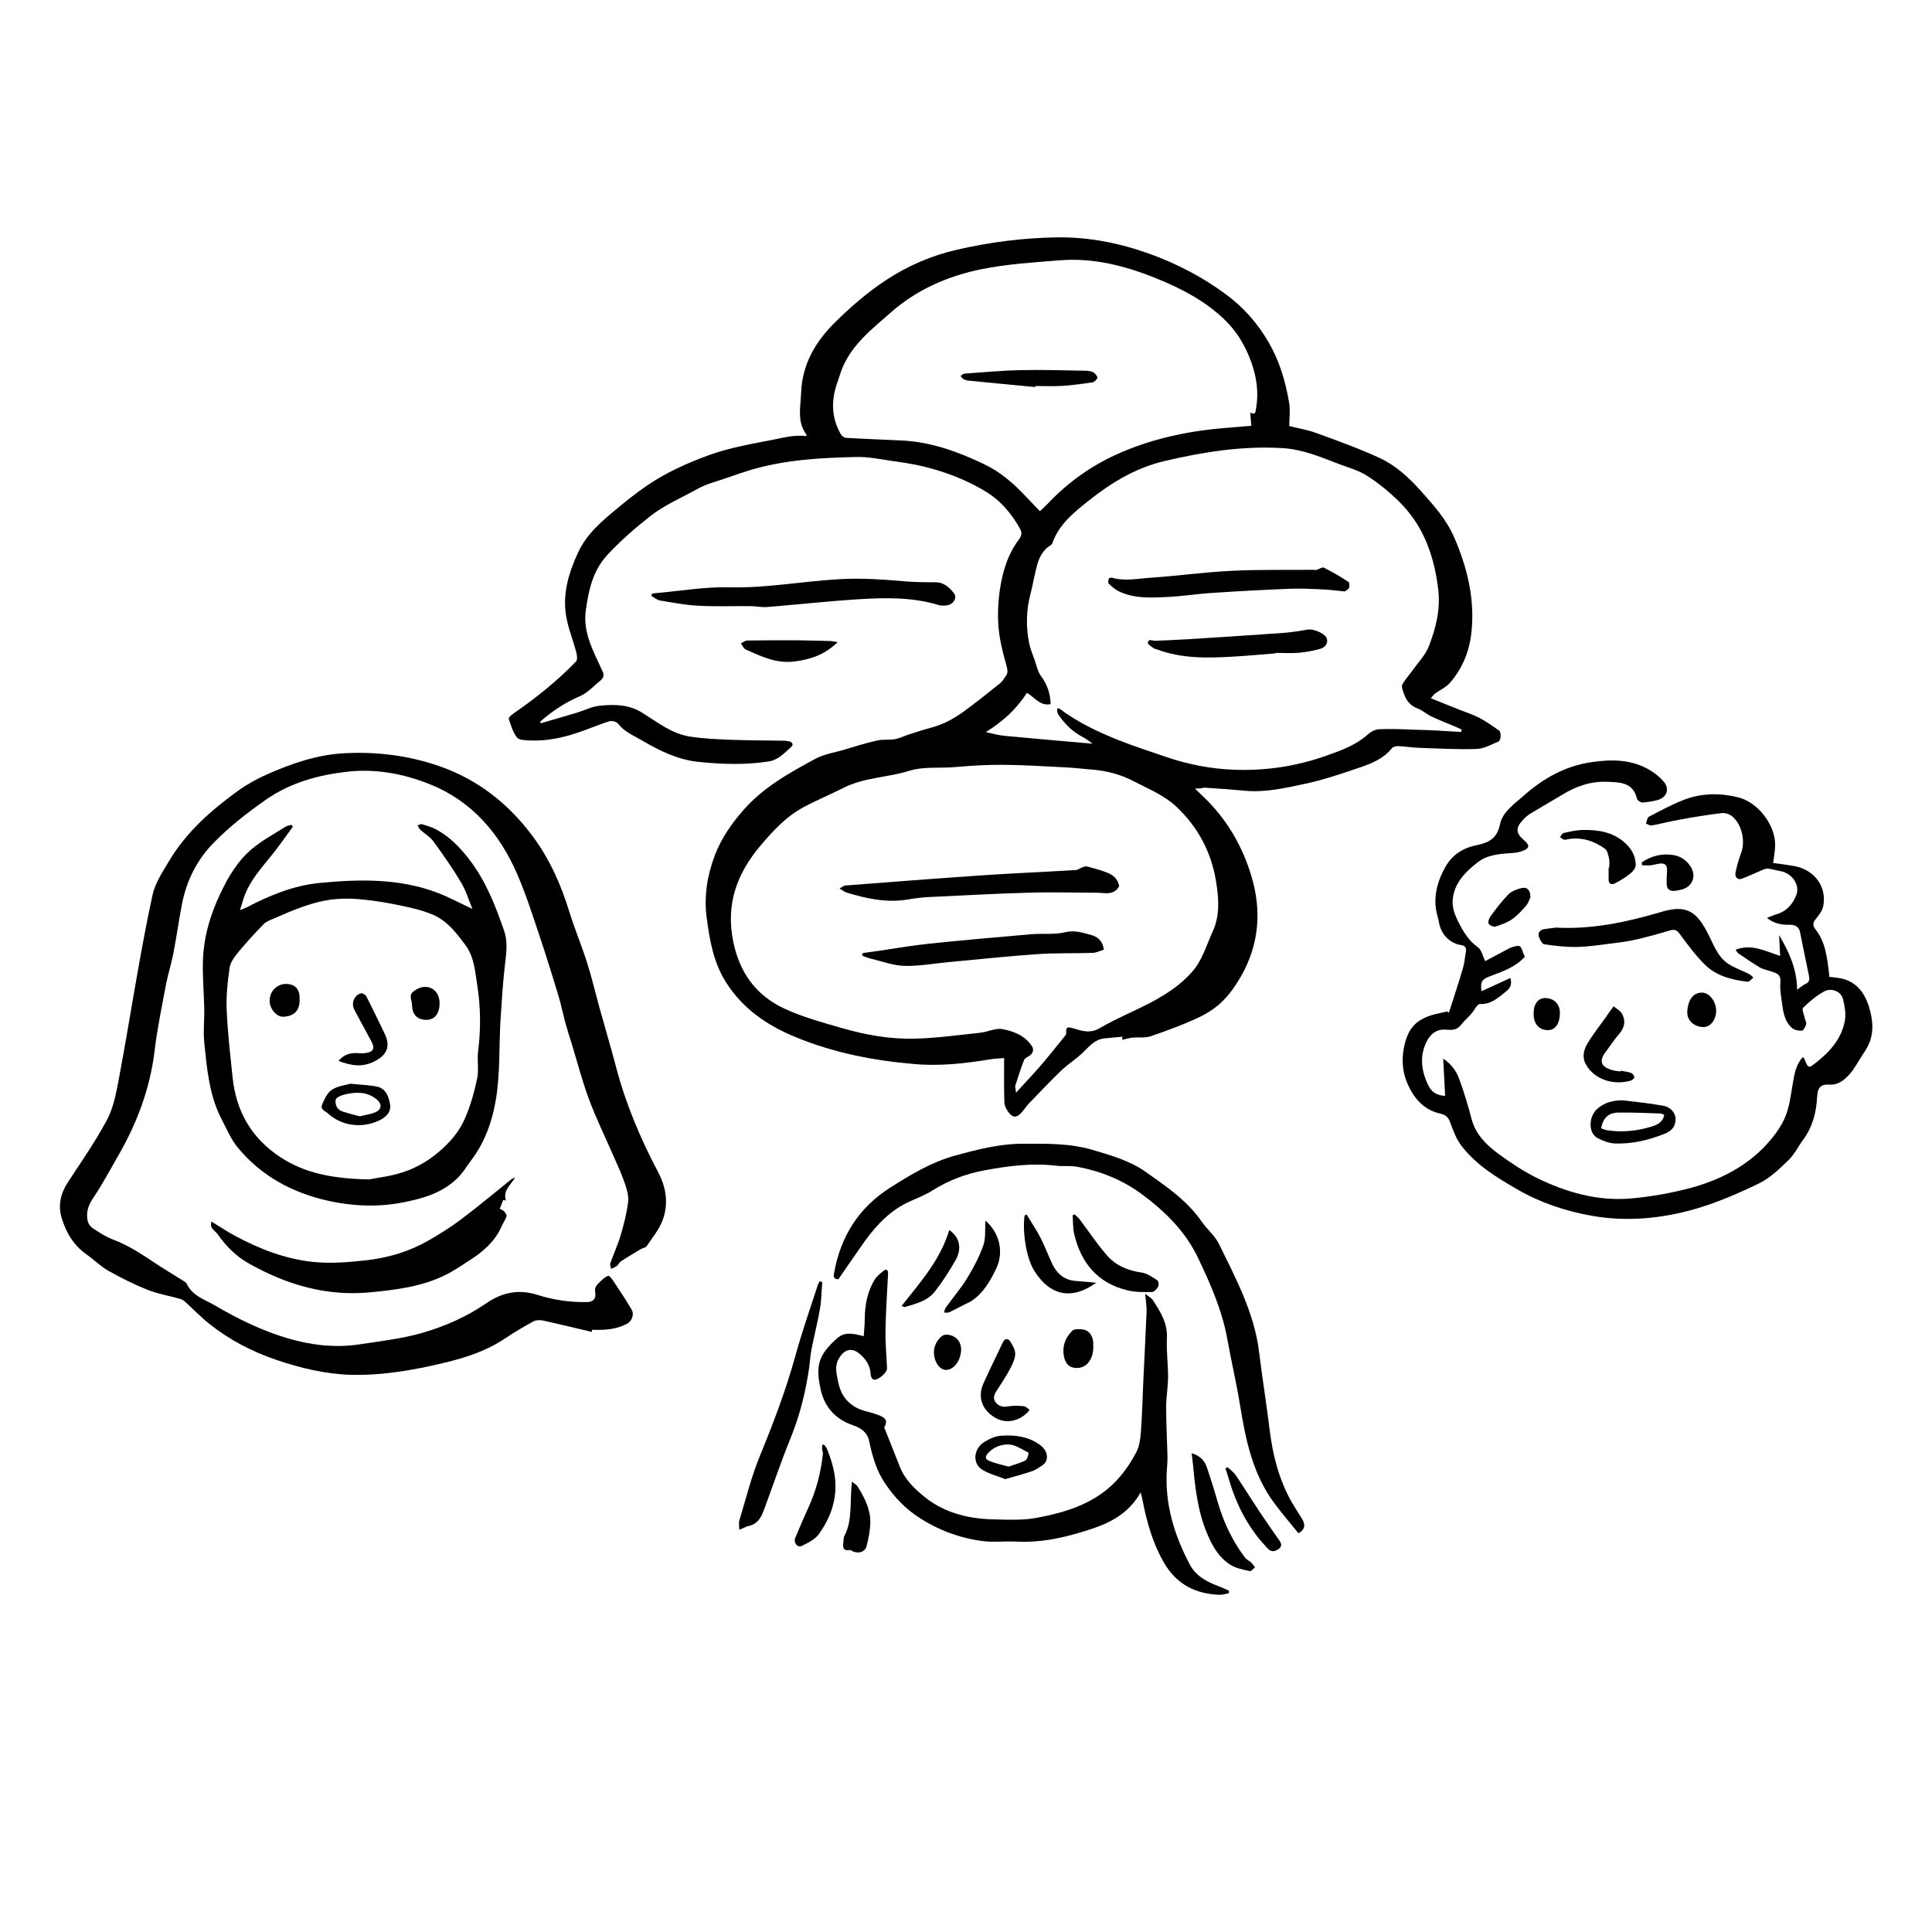 <?xml version="1.0" encoding="utf-8"?>
<!-- Generator: Adobe Illustrator 27.4.1, SVG Export Plug-In . SVG Version: 6.00 Build 0)  -->
<svg version="1.1" id="Camada_1" xmlns="http://www.w3.org/2000/svg" xmlns:xlink="http://www.w3.org/1999/xlink" x="0px" y="0px"
	 viewBox="0 0 1500 1500" style="enable-background:new 0 0 1500 1500;" xml:space="preserve">
<g>
	<path d="M927.7,612.2c3.8,3.7,6.9,6.6,9.9,9.6c16.3,16.7,27.5,36.5,34.1,58.8c8,26.9,5.8,53-8.3,77.6c-4.1,7.1-9,14.2-14.9,19.8
		c-5.4,5.2-12.3,9.4-19.2,12.6c-11.6,5.3-23.7,9.8-35.8,13.9c-4.3,1.5-9.4,0.7-14.1,1.1c-2.7,0.3-5.4,1.1-8.2,1.7
		c0.1-0.9,0.2-1.7,0.3-2.4c-4.6,0.4-9.2,0.8-13.9,1.3c-7.2,0.7-11.4,5.6-16.1,10.3c-5.4,5.4-12,9.4-17.5,14.6
		c-8.7,8.4-17,17.2-25.4,25.9c-1.9,2-3.4,4.5-5.3,6.6c-3.9,4.3-6.6,4.5-10.1,0.2c-1.8-2.2-3.3-5.2-3.4-8
		c-0.4-11.2-0.2-22.5-0.2-34.3c-4.1,0.3-7.6,0.4-11,1c-19.5,3.2-39,5.4-58.9,3.6c-31.7-2.7-62.4-8.7-92-20.9
		c-22.2-9.1-41-22-54-42.5c-9.8-15.4-12.8-33-15.1-50.7c-2.1-16.8,0.6-32.9,6.6-48.5c4.9-12.6,12.4-23.5,21.4-33.9
		c15.8-18.3,36.3-29.6,56.9-40.7c6.4-3.4,14-4.5,21.1-6.6c8.8-2.6,17.6-5.4,26.5-7.4c4.3-1,9-0.2,13.5-1c3.7-0.6,7.2-2.4,10.8-3.6
		c5.8-1.8,11.6-3.8,17.4-5.3c9.6-2.5,18.1-7.2,26-13c9.3-6.8,18.4-14.1,27.4-21.3c1.9-1.5,3.3-3.7,4.7-5.8c1.8-2.4,1.4-4.7,0.6-7.8
		c-2.7-9.7-5.3-19.5-6.2-29.5c-0.9-9.8-0.4-20,1-29.8c2.1-13.9,6.1-27.5,14.8-39c2-2.7,2.6-5.1,0.9-8.2
		c-6.8-12.2-15.6-22.5-27.9-29.7c-14.7-8.7-30.5-14.7-47-18.7c-8.2-2-16.6-3.2-25-4.4c-9-1.3-18-3.2-27-3
		c-27.8,0.6-55.5,2.1-82.4,10.1c-6.5,2-13,4.2-19.4,6.5c-7.2,2.5-14.8,4.3-21.4,8c-12.5,7-25.8,12.5-37.4,21.6
		c-11.8,9.3-22.9,19-33.1,30c-11.3,12.3-14.4,27.4-16.6,42.9c-2.1,15.1,4.1,28.3,10.3,41.4c0.9,1.9,1.7,3.9,2.7,5.9
		c1.5,3,0.7,5.4-1.9,7.4c-3.3,2.7-6.4,5.8-9.8,8.4c-2,1.6-4.3,2.9-6.7,3.9c-11.1,4.8-21,11.5-30,19.4c0.2,0.4,0.3,0.8,0.5,1.2
		c9.4-2.7,18.8-5.4,28.1-8.2c5.7-1.7,11.3-4.7,17.1-5.3c11.7-1.3,23.2-1.2,33.9,5.6c11.6,7.3,22.7,16.1,36.7,18.3
		c10.6,1.6,21.5,2.1,32.3,2.5c13.6,0.5,27.1,0.4,40.7,0.7c1.2,0,2.3,0.2,3.5,0.4c3.1,0.6,4.3,2.5,1.7,4.8
		c-5.1,4.6-10.1,9.9-17.1,10.9c-18.2,2.8-36.5,2.2-54.8,0.3c-16.5-1.8-30.6-9-44.6-17.2c-6.2-3.6-12.9-6.4-17.5-12.4
		c-1.2-1.6-4.9-2.5-6.9-1.9c-8.5,2.7-16.7,6.3-25.2,9.1c-11.7,3.9-23.7,6.3-36.1,5.8c-3.6-0.2-8.6-0.1-10.3-2.3
		c-3.2-4-4.7-9.5-6.4-14.5c-0.3-0.8,1.7-2.7,2.9-3.6c17.7-12.2,34.5-25.5,49.4-41c1.2-1.3,0.7-4.9,0.1-7.2
		c-2.5-9.3-6.2-18.3-7.8-27.7c-3-17.6,1.9-34,9.4-50c6.6-14.1,17.9-23.6,29.3-33.1c7.8-6.5,15.8-12.9,24.2-18.6
		c14.5-9.9,30.5-17.1,47-23.2c16.3-6,33.2-8.9,50.2-12.2c8.8-1.7,17.2-4.1,26.2-2.9c0.1-0.6,0.4-1,0.2-1.2
		c-7.5-10.1-4.5-21.5-4.1-32.6c0.8-21.9,11.2-39.6,26.1-54.3c12.3-12.2,25.7-23.8,40.1-33.2c16.7-11,35.3-19,55.1-23.5
		c25.4-5.8,51-9.1,77-9.5c24.9-0.4,48.9,4.4,72.3,12.8c21.3,7.7,41.1,18,59.3,31.5c13.5,10,24.3,22.1,32.9,36.9
		c8.6,14.7,13.2,30.4,16,46.7c1.1,6.1,0.2,12.5,0.2,18.6c6.9,1.7,14.2,2.9,21,5.4c16.5,6,33.1,12,49,19.3
		c12.6,5.8,22.8,15.2,32.1,25.6c9.9,11.1,19.8,22.1,25.8,35.8c10.4,23.9,16.5,48.8,13.4,75.1c-1.7,14.3-7.1,27.4-16.7,38.3
		c-3.1,3.5-7.8,5.5-11.6,8.3c-1,0.8-1.7,2-3.1,3.5c7.3,3,14.6,5.9,21.9,8.8c5.2,2.1,10.7,3.8,15.7,6.4c5.4,2.8,10.3,6.4,15.3,9.8
		c1.9,1.3,1.7,7.7-0.5,8.7c-5.6,2.3-11.3,5.6-17.1,5.7c-14.9,0.5-29.9-0.4-44.8-0.9c-5.2-0.2-10.4-1.1-15.7-1.3
		c-1.7-0.1-4,0.4-5,1.6c-6.4,8-15.4,11.7-24.4,14.8c-14.1,4.8-28.3,9.7-42.9,12.8c-15.5,3.3-31.2,7-47.4,5.4
		c-10.4-1-20.8-1.7-31.3-2.4C933.1,612.1,931.1,612.2,927.7,612.2z M788.8,848.4c7-7.7,13.3-14.3,19.2-21.1
		c6.2-7.2,12.1-14.7,18.2-22.2c0.7-0.8,1.6-1.8,1.6-2.7c-0.3-5,0.7-5.4,5.5-4c6.7,2,13,4.3,20.6-0.2c13.1-7.7,27.4-13.3,40.8-20.5
		c11.3-6.1,22.1-13.2,30.8-23.1c8.1-9.2,11.1-20.7,16-31.3c5.7-12.2,4.8-25.6,2.7-38.6c-3.6-22.9-14-42.4-30.8-58.3
		c-9.4-8.9-21.4-13.7-32.7-19.6c-10.4-5.5-21.4-8.4-33-9.3c-6.7-0.5-13.4-1.4-20.2-1.7c-16.2-0.8-32.3-1.9-48.5-2
		c-12.7-0.1-25.4,0.7-38.1,1.8c-11.8,1-23.7-0.7-35.5,3c-16.4,5.1-34.2,5-49.9,12.8c-10.5,5.3-21.4,9.8-31.8,15.4
		c-13.2,7.1-23.2,17.9-32.9,29.3c-18.7,22-27.6,46-21.4,75.5c5,23.8,17.6,41,38.8,51.1c14.3,6.8,29.9,11,45.1,15.4
		c18.7,5.4,38,8.9,57.5,8.3c16.8-0.5,33.6-2.8,50.4-4.6c5.7-0.6,11.7-3.8,17-2.8c8.9,1.6,17.7,5.1,23,13.3c1.6,2.5,1,5.4-1.9,7.4
		c-1.5,1-3.6,1.9-4.2,3.3c-2.6,6.6-4.7,13.3-6.9,20.1C788.1,844.1,788.6,845.5,788.8,848.4z M1134.5,568.3c0.1-0.6,0.2-1.3,0.3-1.9
		c-1.6-0.7-3.1-1.5-4.8-2.2c-6.3-2.6-12.6-5.1-18.8-8c-3.7-1.8-6.9-4.8-10.7-6.2c-5.8-2.2-8.9-6.4-10.7-11.9c-0.7-2.2-1.9-5.1-1-6.7
		c2.1-3.9,5.3-7.2,7.9-10.9c4.3-6.1,9.9-11.8,12.6-18.6c5.4-13.9,9.1-28.3,7.4-43.7c-1.6-14.1-4.8-27.7-10.7-40.6
		c-5-11-12.1-20.8-20.7-29.1c-7.4-7.2-15.7-13.9-24.4-19.4c-6.6-4.2-14.6-6.2-22-9.1c-14.1-5.4-28.1-11.3-43.5-12.1
		c-31.1-1.8-61.4,3-91.4,10.1c-22.2,5.2-41.5,16.9-59.1,31c-11.3,9-22.9,18.3-27.9,32.9c-0.2,0.6-0.8,1.1-1.3,1.4
		c-6.1,3.7-9,9.7-10.7,16.2c-1.9,7.2-3.1,14.6-5,21.9c-3.3,12.6-3.5,25.3-1,37.9c0.9,4.5,2.8,8.8,4.3,13.2c1.5,4.3,2.4,9,5,12.5
		c4.8,6.5,7.2,13.5,7.4,21.7c-8.3,1.7-12.4-5.4-18.4-8.8c-8,12.5-18.5,22.2-31.9,30.5c5.3,1.1,9.9,2.5,14.5,2.9
		c22.8,2.2,45.7,4.1,68.4,6.1c-2.5-1.7-5.3-4.1-8.6-5.7c-7.7-4.1-13.4-10.2-18.2-17.2c-0.7-1.1-0.6-2.8-0.8-4.4c1.4,0,1.6-0.1,1.7,0
		c14,10.5,29.6,18,45.7,24.4c12.3,4.9,25,9,37.6,13.3c16.8,5.7,34.2,9.1,51.8,9.8c24.5,1,48.5-2.5,71.7-10.7
		c11.6-4.1,23.2-8.1,32.7-16.6c2.3-2.1,5.7-4,8.6-4.1c8.7-0.4,17.5-0.1,26.3,0.3C1109.4,566.7,1122,567.6,1134.5,568.3z
		 M970.7,320.3c4.2,2.2,4-0.5,4.4-2.5c2.3-12.5,0.7-24.6-3.6-36.6c-4.5-12.5-11.1-23.7-20.4-32.7c-15.2-14.8-33.9-24.5-53.4-32.4
		c-24-9.7-48.7-16.1-74.8-14c-20.4,1.6-40.9,2.9-60.9,6.9c-26,5.3-50.3,15.8-70.6,33.8c-14.4,12.7-29.9,24.6-37.5,43.2
		c-1.4,3.3-2.3,6.9-3.5,10.2c-5.2,14.1-5.2,28,2.6,41.2c0.7,1.3,2.7,2.5,4.1,2.6c14.4,0.8,28.8,1.3,43.2,2
		c22.6,1.1,43.5,8.7,63.6,18.3c12.5,5.9,22.8,14.8,32.2,24.8c3.7,3.9,7.5,7.8,11.3,11.8c2.6-2.4,4.8-4.4,6.8-6.6
		c15.1-15.8,32.7-28.4,52.5-37.4c25.9-11.7,53.5-17.9,81.9-20.4c7.8-0.7,15.7-1.3,22.9-1.9C971.2,327.2,971,324.1,970.7,320.3z"/>
	<path d="M459.5,1034.1c-12.6-3-25.1-6-37.7-8.8c-2.4-0.5-5.4-0.5-7.4,0.5c-7.6,4.1-15,8.5-22.2,13.3c-14.5,9.8-30.7,15-47.4,19
		c-23.8,5.7-47.9,9.9-72.5,9.3c-19.9-0.6-39.1-5.3-57.8-11.6c-18.8-6.4-36.3-15.5-51.9-27.9c-6.8-5.4-12.8-11.7-19.3-17.6
		c-1.1-0.9-2.5-1.6-3.9-2c-8.4-2.3-17.1-3.8-25.1-7c-10.4-4.2-20.5-9.2-30.2-14.7c-6-3.4-11-8.5-16.7-12.5
		c-10.2-7.1-16.2-17.2-19.6-28.7c-2.8-9.4-0.8-18.7,4.7-27.2c10.5-16.1,21.6-31.9,30.6-48.8c5-9.4,7.1-20.7,9.1-31.4
		c5.2-27.4,9.6-54.9,14.5-82.4c3.6-20.3,7.3-40.5,11.7-60.6c2.1-9.9,8-18.2,13.1-26.9c13.4-22.3,32.4-39,53.1-54
		c6.9-5,14.6-9.3,22.5-12.8c19.2-8.5,39.1-15.4,60.2-16.5c25.1-1.3,49.8,1.7,73.7,10c30.3,10.5,54.2,29.5,73.2,55.3
		c12.9,17.6,21.4,37,27.8,57.7c4,13,9.3,25.6,13.5,38.6c3.7,11.7,6.6,23.6,9.8,35.5c4.3,15.5,8.9,31,13,46.5
		c7.5,28.6,18.9,55.6,32.7,81.7c6.3,11.9,8.2,24.7,3.4,37.4c-2.7,7.2-8,13.5-12.4,20.1c-0.8,1.1-2.9,1.3-4.3,2.1
		c-5.3,3.2-10.6,6.3-15.8,9.7c-1.2,0.8-1.8,2.6-3,3.5c-1.3,1-3,1.5-4.5,2.2c-0.2-1.5-1-3.1-0.5-4.4c2.6-7.5,6-14.8,8.2-22.4
		c2.4-8.3,4.6-16.8,5.6-25.4c0.5-4.9-1.2-10.2-2.9-15c-2.3-6.9-5.5-13.5-8.4-20.2c-6.4-14.7-13.5-29.2-19.1-44.2
		c-5.2-13.9-8.9-28.4-13.3-42.7c-1.8-5.8-3.7-11.7-5.3-17.6c-1.8-6.8-3.2-13.7-5.2-20.4c-4.7-15.5-9.5-30.9-14.6-46.2
		c-5.4-16-10.5-32.1-17.2-47.6c-13.8-32-35.4-57.2-68.4-70.3c-20.4-8.1-42-12.1-64.1-9.5c-22.2,2.5-43.7,8.5-62.2,21.3
		c-14.7,10.2-29,21.4-41.4,34.1c-12.6,12.9-20.8,29.2-24.3,47.3c-2.5,12.7-4.2,25.5-6.7,38.2c-1.6,8.4-4.3,16.7-5.9,25.1
		c-3.1,16.7-6.6,33.3-8.6,50.1c-3.5,29.6-13.7,56.7-28.5,82.3c-6.1,10.6-11.9,21.5-18.7,31.7c-3.5,5.2-5.8,9.8-5.2,16.4
		c0.4,4.2,2.2,6.5,5,8.3c4.8,3.2,9.8,6.4,15.1,8.4c12.1,4.5,22.7,11.6,33.3,18.7c6.2,4.1,12.6,7.9,18.9,11.9
		c1.8,1.2,4.3,2.2,5.1,3.9c4.4,9.3,13.8,12,21.7,16.6c17.9,10.5,36.5,19.6,56.4,25.5c18,5.3,36.7,7.6,55.5,4.8
		c16.5-2.5,33.3-4.4,49.3-9c17.5-5.1,34.4-12.5,49.6-23c12.2-8.4,25.1-11.1,39.6-6.5c12.5,4,25.6,5.9,38.8,5.6
		c4.5-0.1,7-2.6,6.1-7.5c-0.6-3.4,0.7-5.3,2.7-7.2c2.2-2.2,4.6-4.7,7.4-5.7c1-0.3,3.7,3.5,5.1,5.7c4.5,6.8,9,13.6,13.1,20.6
		c2.2,3.7,0.2,9-3.7,11c-8.5,4.5-17.7,5-27.1,4.6C459.7,1033.3,459.6,1033.7,459.5,1034.1z"/>
	<path d="M1122,850.8c-0.5-9.4-1-18.4-1.5-28.9c6.9,4.7,10.4,10.2,12.5,16c3.7,10.1,6.8,20.4,9.5,30.8c3.1,11.8,11.2,19.9,20.3,26.7
		c9.5,7,19.5,13.7,30.1,19c23,11.3,47.4,18.3,73.2,16.1c15.8-1.4,31.6-4.2,46.9-8.3c22.3-6.1,42.9-16.5,58.8-33.9
		c5.6-6.2,10.9-13.2,14.1-20.8c3.4-7.9,4.4-16.9,5.9-25.6c1.3-7.5,2.3-15,7.7-20.9c0.7,0.3,1.1,0.3,1.2,0.5
		c3.3,8.4,3.2,8.4,10.4,2.6c10.5-8.4,18.9-18.4,21.3-31.9c0.9-5.3-0.2-11.2-1.5-16.6c-1.5-5.8-8.9-9-14.7-5.8
		c-6,3.3-11.4,7.8-16.3,12.7c-1.2,1.2,0.9,5.7,1.5,8.7c0.3,1.4,1.3,3,0.9,4.1c-0.6,1.9-2.1,4.8-3.3,4.9c-2.6,0.2-5.9-0.5-7.7-2.1
		c-5.2-4.5-6.6-11-7.5-17.5c-0.8-6.1-2-12.3-1.5-18.3c0.5-6.3-3.6-6.8-7.5-8.2c-2.8-1-5.9-1.5-8.5-3c-5.6-3.3-11-7.1-16.5-10.8
		c-0.9-0.6-1.4-1.7-2.3-2.9c12.3-4.9,22.9,1,34.6,4.8c-0.3-5.9-0.6-11.1-0.8-16.2c7.5,12.8,13.8,26,14,42.4c3.2-2.3,4.8-3.8,6.7-4.6
		c2.9-1.3,3-3.4,2.5-6.1c-2.4-11.2-4.6-22.5-6.9-33.7c-0.9-4.5-3.8-6.1-8.3-6c-5.8,0.1-11.6-0.7-17.5-5.3c3.2-1.2,5.2-2.2,7.4-2.8
		c7.8-2.3,12.7-7.8,15.5-15.1c3-7.9-3.5-17-12.6-18.5c-3.1-0.5-6.1-1.5-9.2-1.9c-1.3-0.2-2.7,0.3-4,0.8c-5.5,2.3-10.9,4.9-16.5,7
		c-3.3,1.3-5.8-1.2-4.9-5.1c1.1-5,2.5-10,4.3-14.8c3.5-9.3,0.5-22.7-7.2-28.7c-2-1.6-5.3-2.6-7.8-2.3c-11,1.3-22,3.1-32.9,5.1
		c-7.2,1.3-14.4,3.2-21.6,4.5c-1.3,0.2-2.9-0.9-4.4-1.5c0.7-1.8,1-4.6,2.3-5.3c9.3-4.8,18.5-9.9,28.2-13.5c13.4-4.9,27.4-5,41.3-1.5
		c14.9,3.8,28.2,20.7,28.5,36.1c0.1,4.8-0.9,9.6-1.5,14.8c4.8,0.7,10.8,1.4,16.8,2.5c15.7,3.1,25.1,16.4,22,31.3
		c-0.7,3.2-2.9,6.2-5,8.8c-2.6,3.1-4,5.2-0.8,9.2c7.8,9.9,8.9,22.2,10.4,34.2c0.1,0.8,0.1,1.6,0.1,2.4c2.4,0.3,4.6,0.5,6.7,0.8
		c13.4,1.8,20.5,10.6,24.2,22.6c3,9.7,4,19.6-0.3,29.2c-1.4,3.1-3.5,6-5.3,8.9c-3.1,4.7-5.7,9.9-9.4,14c-4,4.4-8.6,8.6-15.6,8.2
		c-7.1-0.4-9.3,2.4-9.7,9.6c-0.6,11.9-3.5,23.2-10.7,33c-4,5.4-7,11.8-11.8,16.3c-6.9,6.7-14.3,13.8-22.8,17.9
		c-16.2,7.8-33,15.1-50.3,20c-25.9,7.3-52.6,9.8-79.5,5c-20.3-3.6-39.7-10.1-57.4-20.3c-16.1-9.3-32.4-19.1-43.9-34.4
		c-3.8-5-6.1-11.3-8.3-17.3c-1.5-4.2-3.2-6.2-7.9-7.3c-13.3-3-21.2-12.6-26-24.7c-3.3-8.1-3.9-16.6-2.4-25.4
		c2.8-15.8,9.4-23.4,24.9-27.2c2.9-0.7,5.9-1.3,8.9-2c0.4,0.3,0.9,0.6,1.3,1c3.7-11.6,7.6-23.2,11-34.9c1.2-3.9,1.4-8.2,2.2-12.3
		c0.6-3.3-0.5-4.8-3.9-5.4c-8.7-1.3-15.4-8.5-16.9-17.1c-0.6-3.7-2-7.4-2.5-11.1c-1.5-12,1.9-23.1,7.9-33.3
		c5.2-8.8,13.7-14,23.3-15.9c9.8-2,16.2-5,18.6-16.3c2-9.7,11.1-15.8,18.5-22.3c14.9-13.2,31.6-22.7,51.5-25.8
		c16.2-2.5,32.2-2.6,46.8,6.3c3.9,2.4,7.6,5.4,10.5,8.9c4.6,5.6,2.1,12.2-5.1,14.1c-3.6,1-7.4,1.5-11.2,1.9c-1,0.1-2.2-0.5-3.1-1.1
		c-0.8-0.5-1.5-1.5-1.7-2.4c-3.1-12.3-13.3-12.2-22.7-12.6c-12.8-0.6-24.5,3.4-35.3,10.1c-8.2,5-16.6,9.7-24.8,14.7
		c-1.9,1.2-3.7,2.8-5.3,4.5c-6.2,6.5-6,10.4,0.7,16.2c4.4,3.8,4.2,6-1.1,8.1c-2.2,0.9-4.7,1.4-7.2,1.6c-9.7,0.7-19.9,1.1-27.7,7.2
		c-10.1,7.8-19.5,17.3-19.6,31.3c0,5.8,2.8,12,5.6,17.3c3.5,6.6,7.6,12.9,14.1,17.5c2.8,2,3.6,6.7,5.6,10.7c5.3-2.8,11-5.8,16.6-8.8
		c1.3-0.7,2.6-1.5,4-1.9c6.4-2.1,7-1.7,9,4.7c0.1,0.5,0.5,0.9,0.7,1.3c0.2,0.4,0.3,0.9,0.4,1.4c-7.3,8.1-17.3,11.4-27.1,15.1
		c-6.2,2.4-7.4,4.1-6.5,11.6c7.4-3.4,14.8-6.8,22.5-10.3c1.3,5.1-0.1,7.9-3.2,10.3c-6.1,4.8-11.7,10.4-20.5,9.9
		c-1.2-0.1-3,2.2-3.9,3.7c-2.7,4.8-7.3,8.1-10.5,12.2c-4.7,6-9.6,3.7-14.7,4c-5.3,0.4-9,3.6-11.5,7.9c-6.5,11.5-5.1,23.4,0.2,34.7
		C1111.3,848.2,1116.2,850.7,1122,850.8z"/>
	<path d="M227.4,641.8c-3.7,5.1-7.4,10.3-11.2,15.4c-10.1,13.8-23.2,25.7-27.9,43c-0.5,1.7-1,3.3-2,6.5c2.8-1.2,4.2-1.7,5.6-2.4
		c17.8-9.3,36.3-16.9,56.5-18.8c30.3-2.9,60.6-3.6,89.8,7.1c9.7,3.5,18.8,8.6,28.6,13.1c-2.8-6.6-4.9-14-8.8-20.5
		c-6.5-11-13.9-21.5-21.4-31.8c-2.6-3.6-6.9-6.1-10.3-9.2c-0.9-0.9-1.4-2.3-2.1-3.4c1.2-0.3,2.5-1.2,3.4-0.9
		c3.9,1.2,7.9,2.3,11.5,4.3c10.3,5.7,18.2,13.9,25.4,23.3c12.8,16.7,20.2,35.7,26.9,55.2c3.3,9.6,1.4,18.9,0.4,28.4
		c-1.5,13.5-2.3,27.2-3.2,40.8c-1.3,21.2-0.1,42.5-3.9,63.5c-3,16.8-8.8,32.3-19.2,45.9c-2.9,3.8-5.4,8.1-8.6,11.6
		c-12,13-28.4,17.7-44.8,20.8c-18.8,3.6-38.1,2.8-56.9-1.3c-27.9-6.2-52.1-19.1-70.5-41.3c-5.3-6.4-8.6-14.4-12.5-21.8
		c-9.8-18.7-11.5-39.4-13.6-59.8c-0.9-8.4,0.1-16.9,0-25.4c-0.2-12.1-1.3-24.2-1.1-36.3c0.3-19,5.4-36.9,13.6-54.1
		c6.2-13.1,13.5-25.4,24.6-34.7c7.9-6.6,17.3-11.6,26.1-17.2c1.3-0.8,3-0.9,4.5-1.4C226.6,641,227,641.4,227.4,641.8z M286.5,915.7
		c5.8-1.2,16.3-2.3,26.1-5.5c11.8-3.8,22.2-10.2,31.6-19c7.2-6.7,13-14.1,16.7-22.7c4.4-10,7.4-20.7,9.6-31.4
		c1.4-6.7-0.2-14,0.7-20.9c2.2-17.3,2-34.5-0.7-51.6c-1.7-10.6-2.3-21.6-9.2-30.9c-6.9-9.3-13.9-18.5-24.7-23.3
		c-8-3.5-16.7-5.5-25.3-7.3c-9.4-2-18.9-3.6-28.5-4.6c-7.1-0.8-14.5-1.1-21.6-0.5c-17.5,1.5-33.4,8.5-49.2,15.4
		c-2.6,1.1-5.5,2.2-7.3,4.1c-6.7,6.9-13.3,14-19.4,21.4c-3,3.7-6.4,8-7,12.4c-1.6,10.8-2.8,21.9-2.3,32.8
		c0.7,17.5,2.8,35.1,4.6,52.5c2.7,26.1,14.6,46.9,36.6,61.5C236.9,911.2,258.9,915.1,286.5,915.7z"/>
	<path d="M885.6,1158.7c-8.8,15.6-22.3,23-37.1,28c-19,6.4-38.5,11.2-58.9,10.2c-8.9-0.5-17.9,0.7-26.6-0.4
		c-17.8-2.3-34.5-8.5-49.5-18.3c-10.5-6.8-19.1-15.8-26.2-26.3c-6.8-10-10-21.1-12.4-32.7c-1.5-7.3-6.6-10.6-13-12.8
		c-13.4-4.5-21.8-14.3-24.7-27.5c-4.2-18.6-1.8-27,12.8-39.9c6.1-5.4,13-3.5,20.6-1.6c0.3-4.7,0.8-9.1,0.8-13.5
		c0.1-10.6,2-20.9,7.5-30.1c1.6-2.7,4.3-4.9,6.9-7c2.1-1.7,3.8-1.2,3.7,2c-0.7,14.7-1.8,29.4-2,44.2c-0.2,9.8,0.8,19.6,1.2,29.4
		c0.1,3.5-7.5,9.8-10.6,8.7c-1.1-0.4-2-2.5-2.1-3.9c-0.3-7.1-3.8-12.2-9.1-16.5c-4.8-3.9-10-3.4-13.8,1.4c-3.4,4.2-4.5,8.6-3.6,14.2
		c1.4,8.3,2.7,16,9.4,22.3c3.8,3.5,7.7,5.5,12.4,6.8c3.8,1,7.7,2,11.4,3.5c5.7,2.3,6.4,4.9,3.8,9.3c4.1,10.4,8.1,20.2,11.9,30
		c4,10.5,11.9,18,20.3,24.7c15.9,12.4,34.7,16.5,54.5,16.8c10.5,0.2,21.1,0.7,31.3-1.2c17.8-3.3,35.2-8,50.5-18.7
		c12.1-8.5,20.6-19.7,27.3-32.4c2.4-4.6,3.1-10.5,3.5-15.9c1-13.2,1.3-26.5,1.9-39.7c0.8-17.7,1.8-35.4,2.5-53.1
		c0.2-4.2-0.6-8.5-1.1-14.2c2.6,2.1,4.9,3.2,6.1,5.1c5.9,9,11.4,17.9,10.8,29.6c-0.5,9.8,0.9,19.7,0.9,29.5c0,7.9-1.5,15.8-1.5,23.7
		c0,12.4,0.7,24.8,1,37.2c0.1,3.6-0.1,7.3-0.4,10.9c-1.9,26.6,5.5,50.9,17.7,74.1c4.8,9.1,13.4,13.6,22.6,17c2.7,1,5.3,2.3,7.9,3.4
		c-0.1,0.7-0.1,1.3-0.2,2c-2.4,0.4-4.8,1.3-7.2,1.2c-18.9-0.7-33.6-8.3-43.3-25.3c-8.6-15-13.1-31.2-16.4-47.9
		C886.8,1163.2,886.3,1161.5,885.6,1158.7z"/>
	<path d="M650.9,993.2c-4,0-3.8-2.4-3.2-5.4c5.1-28.1,19.1-50.2,43.4-65.7c15.9-10.1,32-19.8,50.4-24.9c17.2-4.7,34.6-9.2,52.6-9.2
		c18.1,0,36.3-0.5,53.9,4.7c14.5,4.3,29.2,8.4,41.6,17.2c15.8,11.2,31.9,22,43.2,38.3c4.3,6.2,10.6,11.3,13.8,18
		c13,26.6,27.1,52.9,30.9,83c2.5,20.5,5.8,40.8,8.3,61.3c2.4,19.3,7.1,37.8,16.6,54.9c2.7,4.8,5.8,9.3,8.6,14
		c2.4,4.1,2.6,7.9-2.9,11c-6.1-7.5-12.5-15-18.4-22.9c-17-22.6-22.5-49.2-26.9-76.3c-2.8-17.4-6.9-34.6-10-52
		c-4-22-12.9-42-22.4-62.1c-9.8-20.7-25.1-35.8-42.9-49.2c-15.4-11.6-32.8-18.7-51.7-22.1c-5-0.9-10.3-0.1-15.4-0.7
		c-19-2.3-37.6,0.1-56.3,3.6c-14.4,2.7-27.6,7.7-40,15.5c-5.4,3.4-11.4,5.8-17.3,8.4c-15,6.6-25.9,18-35.3,30.9
		C664.5,973.4,657.9,983.2,650.9,993.2z"/>
	<path d="M400,914.3c-3.9,5.9-9.6,10.2-7.2,17.8c-0.7-0.2-1.6-0.4-2.1-0.5c-0.9,2.2-1.7,4.3-2.7,6.9c0.9,0.5,2.5,1,3.5,2.1
		c0.9,1,2.1,2.8,1.8,3.7c-1,2.9-2.9,5.5-4.1,8.4c-5.1,11.2-13.9,18.9-24,25.4c-6.6,4.3-13.1,8.8-20.2,12.2c-18,8.7-37.5,11.1-57,13
		c-34.2,3.4-65.3-5.7-94.9-22.4c-10.2-5.8-17.8-13.6-24.3-22.9c-1.9-2.7-6.4-4.3-4.6-9.6c6.3,3.8,12.1,7.8,18.3,11.1
		c18.9,10.2,38.9,17.9,60.1,20.2c13.7,1.5,27.9,0.3,41.7-1.2c16.7-1.9,32.9-6.6,47.7-15c9-5.1,17.8-10.6,26-16.8
		c13.4-10.1,26.3-20.9,39.4-31.4C397.8,915,398.4,914.9,400,914.3z"/>
	<path d="M506.1,460.9c2-0.2,4-0.6,6-0.7c18-1.6,36.1-4.7,54.1-4.2c29.3,0.7,57.9-4.9,87-6.4c16.8-0.9,33.4,0.4,50.1,1.8
		c7.6,0.6,15.3,0.7,23,0.7c6.6,0,10.8,3.9,14.4,8.6c2.7,3.5-0.6,8.7-5.6,9.3c-2.3,0.3-4.8,0.3-6.9-0.4c-20-6-40.5-5.6-60.9-4.4
		c-24,1.5-48,4.2-71.9,6.1c-4.2,0.3-8.6-0.7-12.9-0.7c-13.4-0.1-26.9,0.4-40.3-0.3c-10-0.5-20-2.5-29.9-4.1
		c-2.3-0.4-4.3-2.3-6.4-3.4C505.9,462,506,461.4,506.1,460.9z"/>
	<path d="M638.4,995.4c-0.6,7-0.6,14.1-1.8,20.9c-1.8,10.4-4.5,20.7-6.5,31.1c-1,4.8-1.2,9.8-1.9,14.7c-2.7,18.6-7.2,36.7-14.3,54.2
		c-7.6,18.7-14.1,38-21.1,56.9c-2.1,5.6-5.2,10.3-11.7,11.6c-0.3,0.1-0.7,0.1-0.9,0.2c-2.1,0.9-4.1,1.8-6.2,2.7c0-2.4-0.6-4.9,0-7.1
		c5.1-16.7,9.2-33.7,15.8-49.8c10.6-25.8,20.5-51.8,27.9-78.7c5-18.1,11.2-35.8,17-53.7c0.4-1.3,1.1-2.5,1.7-3.7
		C637,995.1,637.7,995.2,638.4,995.4z"/>
	<path d="M1207.9,720.2c27.8,1.5,54.3-4.1,80.6-11.8c8.8-2.6,18.6-5,26.8,1.5c4.3,3.5,7.4,8.7,10.1,13.7c4.8,8.9,7.7,19.1,16.7,24.9
		c5,3.2,10.7,5.1,16,7.8c1.2,0.6,2.2,1.8,3.2,2.7c-1.5,1.1-3.1,3.4-4.5,3.2c-12.4-1.4-24.5-4.5-33.5-13.6
		c-7.1-7.1-13.1-15.3-19.1-23.4c-2.1-2.9-3.9-3.9-7.3-2.9c-8.6,2.5-17.2,5-26,7c-6.4,1.5-13,2.4-19.6,3.2
		c-8.9,1.1-17.8,2.5-26.7,2.7c-8.5,0.2-17-0.8-25.5-2c-1.7-0.2-3.5-3.5-4.2-5.7c-1-3,0.3-5.5,3.9-6.1
		C1201.9,720.9,1205,720.6,1207.9,720.2z"/>
	<path d="M925.2,1128.3c6.6,1.9,10,5.7,11.8,10.9c3.2,9.4,6.1,18.9,8.9,28.5c4.5,15.1,11.2,29,20.7,41.6c1.2,1.6,3.4,2.5,4.9,3.9
		c1.1,1.1,1.9,2.5,2.9,3.7c-1.4,1-3,3.2-4.1,2.9c-5.2-1.2-10.9-2.2-15.2-5c-9.1-5.8-14.2-15.1-18.2-24.9
		c-7.3-17.6-9.1-36.2-10.9-54.9C925.8,1133.1,925.6,1131.2,925.2,1128.3z"/>
	<path d="M834.2,942.7c1.4,1.4,3,2.6,4.1,4.1c7,9.2,13.4,19,21,27.7c6.9,8,16.2,12,27,13.5c4.3,0.6,8.4,3.5,12.2,6
		c1,0.6,1.4,3.7,0.7,4.9c-1,1.8-3.1,4.2-4.8,4.2c-6.4,0.1-13,0.2-19.1-1.3c-23.1-5.6-36-21.2-41.3-43.7c-1.1-4.7-0.8-9.6-1.2-14.5
		C833.3,943.2,833.7,943,834.2,942.7z"/>
	<path d="M1260.2,854.3c10.4,1.3,20.8,2.3,31.1,4.2c5.9,1,9.5,5.7,9.6,10c0.1,5.7-2.5,9.4-8.6,11.8c-12.3,4.9-25,7.9-38.2,7.5
		c-4.6-0.1-9.4-2-13.6-4.1c-7.4-3.8-7.4-16.5-0.3-22.9C1245.9,855.8,1252.7,854.2,1260.2,854.3z M1292.1,865.5c-1.2-0.4-2.1-1-3.1-1
		c-10.8-0.3-21.7-0.9-32.5-0.7c-7.8,0.1-11.9,4.3-13.4,12.2c1.5,0.5,3,1.3,4.5,1.5c11.5,1.8,22.9,0.7,33.9-2.6
		C1285.8,873.6,1291,871.9,1292.1,865.5z"/>
	<path d="M639.6,1121.5c0.8,1.1,1.9,2.1,2.4,3.3c5.5,13.3,8.6,26.7,5.3,41.5c-2.1,9.3-6.2,17.2-11.4,24.6c-2.9,4.2-8.5,6.9-13.3,9.3
		c-3.4,1.7-6.7-2.4-5.2-6.1c3.2-7.8,6.6-15.6,10.1-23.3c6.2-13.4,9.8-27.4,11.4-42c0.1-1.1-0.5-2.2-0.6-3.4c-0.1-1.1,0-2.2,0-3.4
		C638.7,1121.9,639.1,1121.7,639.6,1121.5z"/>
	<path d="M1258.2,831.3c2.8,0.5,5.6,0.8,8.2,1.7c1.1,0.4,2.3,2,2.5,3.3c0.1,0.7-1.5,2.3-2.5,2.6c-13.3,4-28.8-0.5-35.4-13
		c-2.8-5.3-1.3-11,1.5-15.7c4.2-7.1,9.4-13.6,14.2-20.3c1-1.4,1.8-2.8,2.8-4.1c1.1-1.5,2.2-3,3.3-4.5c2.1,1.8,4.8,3.1,6.2,5.3
		c3.7,6.1,2.2,11.7-2.5,16.9c-3.6,4.1-6.5,8.8-9.8,13.1c-5.8,7.5-3.4,12,5.6,14.4c1.9,0.5,3.9,0.6,5.8,0.9
		C1258.1,831.7,1258.1,831.5,1258.2,831.3z"/>
	<path d="M780.5,1148.4c-6.3-2.5-12.7-4.1-18-7.4c-7.6-4.8-6.7-16.1,1.5-21.3c3.9-2.5,8.7-4.7,13.2-5c10.8-0.8,21.6,0.6,30.6,7.4
		c6.2,4.7,6.7,12.2,1.5,15.6c-2.6,1.7-5.3,3.6-8.2,4.6C794.6,1144.5,787.7,1146.3,780.5,1148.4z M783.1,1138.7
		c4.6-1.7,9.2-2.8,13.1-4.9c1.5-0.8,2.6-5.8,2.4-5.9c-5-2.5-10.2-6.3-15.5-6.4c-5.3-0.2-11.3,1.7-15.6,6.3c-2.8,3-3.1,5,0.9,6.6
		C773,1136.2,778,1137.3,783.1,1138.7z"/>
	<path d="M765.1,947.7c10.8,9.3,14.8,24.4,8,38c-4.5,9.2-9.7,18.2-18.6,24.2c-1.8,1.2-3.8,2-5.8,3c-4,2-7.9,4.2-11.9,6
		c-1.1,0.5-2.6,0.1-3.9,0.2c0.4-1.3,0.6-2.8,1.4-3.9c5.5-7.7,11.8-14.9,16.7-23c4.9-8,9.4-16.6,12.5-25.4
		C765.5,960.9,764.6,954,765.1,947.7z"/>
	<path d="M799.4,1094.7c-6.9,8.7-18.1,11.1-26.6,6.1c-10.4-6-14-16.1-9.3-26.6c4.9-10.9,10.2-21.6,15.3-32.4
		c1.4-2.9,4.1-2.5,5.2-0.8c2,3.1,4.4,7,4.2,10.4c-0.2,4.2-2.5,8.6-4.6,12.5c-3,5.5-6.5,10.8-9.9,16c-2,3.1-3,6.2-0.4,9.2
		c2.4,2.9,5.6,3.5,9.5,2.8c3.9-0.7,8.1-0.5,12.1-0.1C796.5,1091.8,797.9,1093.6,799.4,1094.7z"/>
	<path d="M797,942.9c3.6,6,7.6,11.8,10.8,18c3.5,6.8,6.1,14,9.4,20.9c3.6,7.3,9.3,12,17.7,12.7c5.2,0.4,10.4,0.9,16.2,1.4
		c-18.4,13.4-35.9,10.8-48.4-9.8c-6.1-10-9-30.6-7.2-42.4C796,943.5,796.5,943.2,797,942.9z"/>
	<path d="M650.4,498.5c-10.1,9.9-21.2,13.6-34,15.1c-14,1.7-25.5-4.1-37.4-9.3c-1.6-0.7-2.5-3.1-3.8-4.8c1.6-0.8,3.3-2.1,4.9-2.2
		c12.7-0.2,25.4-0.2,38.1-0.2c8.9,0.1,17.8,0.4,26.7,0.6C646.5,497.9,647.9,498.2,650.4,498.5z"/>
	<path d="M1249.4,673.7c0-2.3,0.4-4.7-0.1-6.9c-0.6-2.8-1.3-6.4-3.2-7.8c-8.4-6.1-17.9-9.2-28.5-7.5c-1.1,0.2-2.3,0.7-3.3,0.4
		c-1.1-0.3-2.1-1.3-3.1-2c0.9-1.1,1.6-2.8,2.7-3.1c4.7-1.1,9.4-2.2,14.2-2.4c12.1-0.3,23.8,1.3,33.4,9.9c5.3,4.7,8.4,10.4,8.5,17.3
		c0,2.2-2.2,5-4.2,6.6c-3.7,2.9-7.7,5.5-11.9,7.6c-2.2,1.1-5.1,1-5-3.1c0.1-3,0-6,0-9C1249,673.7,1249.2,673.7,1249.4,673.7z"/>
	<path d="M737,955c8,5.4,10.1,14.3,4.9,23.4c-4.8,8.4-10.1,16.7-16.1,24.4c-5.7,7.3-14.8,9.4-23.3,12c-0.5,0.1-1.2-0.4-2.5-0.9
		C714.7,995.4,730.2,978,737,955z"/>
	<path d="M953.1,1139.1c2.1,2.1,4.7,3.8,6.3,6.2c6.4,9.5,12.4,19.2,18.7,28.7c4.9,7.4,10.1,14.7,15.2,22c1.7,2.5,2.2,4.8-0.8,6.8
		c-2.9,1.9-5.5,2.4-8.3-0.6c-14.2-14.8-23.6-32.2-29.5-51.8c-1-3.5-2.2-6.9-3.3-10.4C952,1139.8,952.5,1139.5,953.1,1139.1z"/>
	<path d="M661.5,1150.3c1.9,1.7,3.7,2.6,4.5,4c5.2,8.5,9.9,17.5,9.7,27.7c-0.1,6.2-1.3,12.4-2.9,18.4c-1.2,4.6-6.1,6-10.6,4.1
		c-0.8-0.3-1.5-1.2-2.2-1.1c-6.5,1.1-5.5-3.3-5.1-7.1c0.1-1.2,0-2.5,0.5-3.4C662.3,1180,659.5,1165.7,661.5,1150.3z"/>
	<path d="M1274.7,669.5c7.3-4.9,15.3-7,24.2-5.7c5.7,0.9,10.1,3.7,13.4,8.6c5.1,7.4,2,16.1-6.8,18.3c-1.6,0.4-3.2,0.7-4.9,0.9
		c-4.1,0.6-6.5-1.1-6.6-5.3c-0.1-3.5,0.1-7,0.3-10.5c0.2-4.2-1.8-5.8-5.8-5.3c-2.3,0.3-4.5,1-6.8,1.3c-2.3,0.2-4.6,0-6.9,0
		C1274.9,671.1,1274.8,670.3,1274.7,669.5z"/>
	<path d="M848.8,1045.1c0.3,9.1-4.3,16.1-11.1,16.9c-6,0.7-9.9-1.9-11.4-7.8c-2-8.2,0.5-15.3,6.2-21c1.6-1.6,5.8-1.4,8.7-0.9
		c4.3,0.7,6.5,4.2,7.4,8.3C848.9,1042.1,848.8,1043.6,848.8,1045.1z"/>
	<path d="M1188.2,696.7c-0.8,1.6-1.5,4.3-3.1,6.2c-3.4,3.9-6.9,7.8-11,10.7c-3.8,2.7-8.4,4.3-12.8,5.7c-1.6,0.5-4.7-0.7-5.5-2.1
		c-0.7-1.2,0.2-4.1,1.3-5.6c4.4-6,8.9-12,14.1-17.3c2.5-2.5,6.5-3.9,10.1-4.8C1185.6,688.4,1188.3,691.1,1188.2,696.7z"/>
	<path d="M1332.4,785.5c-0.4,7.1-4.9,12.2-10.4,11.9c-7.2-0.4-12.3-5.4-12-11.9c0.5-9.7,5-15.3,12.1-14.8
		C1327.7,771.1,1332.8,778.4,1332.4,785.5z"/>
	<path d="M746.2,1047.8c-0.1,8.3-5.4,15.6-11.5,15.8c-5.3,0.1-9.7-6.4-9.6-14.2c0.1-6.3,5.2-13.3,9.6-13.2
		C741.6,1036.4,746.3,1041.2,746.2,1047.8z"/>
	<path d="M1190.7,787.6c-0.2-7.8,3.2-12.6,8.8-12.7c6.8-0.1,11.6,4.6,11.6,11.4c0,8.2-3.4,13.4-9.1,13.5
		C1195.2,799.9,1190.8,795.2,1190.7,787.6z"/>
	<path d="M868.9,688.1c-4.3,7.5-11.1,5-17.2,5c-17.9,0-35.8-0.6-53.7,0c-25.8,0.7-51.7,2.2-77.5,3.4c-5.1,0.3-10.2,0.9-15.3,1.8
		c-16.5,2.9-32.3-0.6-47.9-5.3c-1.6-0.5-3-1.7-5.5-3.2c2.1-1.1,3.3-2.2,4.5-2.3c34.9-2.7,69.8-5.4,104.8-7.8
		c24.7-1.7,49.4-2.7,74.1-4.2c1.8-0.1,3.5-1.6,5.3-2.2c1.2-0.4,2.6-0.8,3.8-0.5c5.1,1.4,10.3,2.7,15.2,4.7
		C864.3,679.2,868,682.6,868.9,688.1z"/>
	<path d="M669.7,740c4.7-0.7,9.3-1.3,14-2c12.5-1.8,24.9-4,37.5-5.3c26.6-2.8,53.3-5.1,79.9-7.4c8.6-0.7,17.6,0.5,25.8-1.5
		c7.4-1.8,13.4,0.3,19.9,2c5.2,1.4,9.3,4.4,10.2,11.5c-2.8,0.9-5.7,2.4-8.6,2.5c-14.4,0.5-28.9,0-43.2,1c-23,1.6-46,4.1-69,6.2
		c-11.4,1.1-22.8,3.2-34.2,2.9c-8.9-0.3-17.7-3.7-26.6-5.8c-2-0.5-4-1.4-6-2.1C669.5,741.3,669.6,740.6,669.7,740z"/>
	<path d="M1044,459.2c-6.8-0.7-12.1-1.4-17.4-1.6c-8.2-0.4-16.4-0.8-24.6-0.5c-20.5,0.8-41.1,1.9-61.6,3.3
		c-11.4,0.7-22.7,2.6-34.2,3.1c-12.9,0.6-26,1.4-38.1-4.7c-2.7-1.4-5.1-3.6-7.3-5.7c-0.6-0.6-0.4-2.5,0-3.7c0.2-0.5,1.8-1.1,2.5-0.9
		c10.2,3,20.5,0.6,30.7,0c20.6-1.4,41.2-4.3,61.9-5.3c21.2-1.1,42.4-0.6,63.7-0.8c0.8,0,1.7,0.3,2.5,0.1c1.9-0.5,4.4-2.4,5.7-1.8
		c6.6,3.3,13,7.1,19.2,11.1c0.8,0.5,0.9,3.5,0.3,4.8C1046.3,458,1044.4,458.9,1044,459.2z"/>
	<path d="M990.2,507.3c-10.9,0.8-21.9,1.9-32.8,2.5c-20.1,1.2-40.1,1.6-59.4-5.7c-0.8-0.3-1.7-0.3-2.3-0.8c-1.7-1.4-4.7-3.1-4.5-4.3
		c0.5-3.4,3.5-1.4,5.6-1.5c8.5-0.3,16.9-0.7,25.4-1.2c24.7-1.6,49.4-3.1,74.1-4.9c6.4-0.5,12.8-1.5,19.2-2.6
		c4-0.7,12.4,2.7,14.3,6.2c1.7,3.2-0.1,7.4-4.6,8.7c-5.4,1.5-11,2.6-16.5,3.1c-6.1,0.5-12.3,0.1-18.4,0.1
		C990.3,507,990.3,507.1,990.2,507.3z"/>
	<path d="M803.8,300.5c-17.3-1.6-34.6-3.3-52-5c-1.3-0.1-2.6-0.6-3.8-1.2c-0.9-0.5-1.5-1.5-2.2-2.3c0.9-0.7,1.9-1.8,2.8-1.9
		c14.4-1,28.7-2.4,43.1-2.7c16.4-0.4,32.8,0.1,49.3,0.4c2.5,0,5.1,0.1,7.3,1c1.6,0.7,3.4,2.7,3.7,4.3c0.2,1-2.2,3.4-3.6,3.7
		c-7.9,1.2-15.8,2.3-23.7,2.8c-6.9,0.4-13.9,0.1-20.9,0.1C803.8,299.9,803.8,300.2,803.8,300.5z"/>
	<path d="M272.1,841.4c8.7,0.9,14.9,1,20.8,2.3c6.8,1.5,8.9,7.9,9.9,13.5c1.1,6.2-3.1,10.3-8.8,12.9c-13.1,6.1-28.6,4.1-39.1-5.4
		c-2.2-2-6.5-3.2-4.8-7.1c1.8-4.2,4-9.3,7.6-11.5C262.4,843,268.7,842.4,272.1,841.4z M279.3,866.7c3.9-1,8.2-1.5,12-3.1
		c5.5-2.4,5.4-6.9,0.6-10.5c-7.6-5.8-16-5.3-24.5-3.3c-2.6,0.6-6.6,2.4-6.8,4.1c-0.5,3.9,1.1,7.9,5.7,9.2
		C270.4,864.4,274.5,865.4,279.3,866.7z"/>
	<path d="M262.8,823.7c4.2-5,8.8-6.1,13.7-6.1c2.2,0,4.3,0.3,6.5,0.1c7.2-0.8,8.5-3.6,4.9-10c-4.4-8-8.6-15.9-12.9-24
		c-2.5-4.8,0.1-11.2,5.3-12.5c1.1-0.3,3.5,1.1,4.1,2.3c5,9.8,9.8,19.7,14.5,29.6c4.5,9.6,1.2,16.4-8.5,21.1
		C281,828.9,272.4,827.3,262.8,823.7z"/>
	<path d="M232.6,775.6c0.4,8.6-4,13.4-12.5,13.8c-5,0.3-10.3-5.5-10.7-11.6c-0.5-7.5,5-13.7,12.5-13.9
		C227.6,763.9,232.9,766.5,232.6,775.6z"/>
	<path d="M341.3,779.3c-0.1,7.6-3.8,12.3-9.8,12.5c-7.1,0.2-11.6-3.8-11.6-11.7c0-3.4-3-7.5,1.3-10.5c3.8-2.7,7.7-4.4,12.5-2.8
		C338.5,768.4,341.4,773.1,341.3,779.3z"/>
</g>
</svg>
